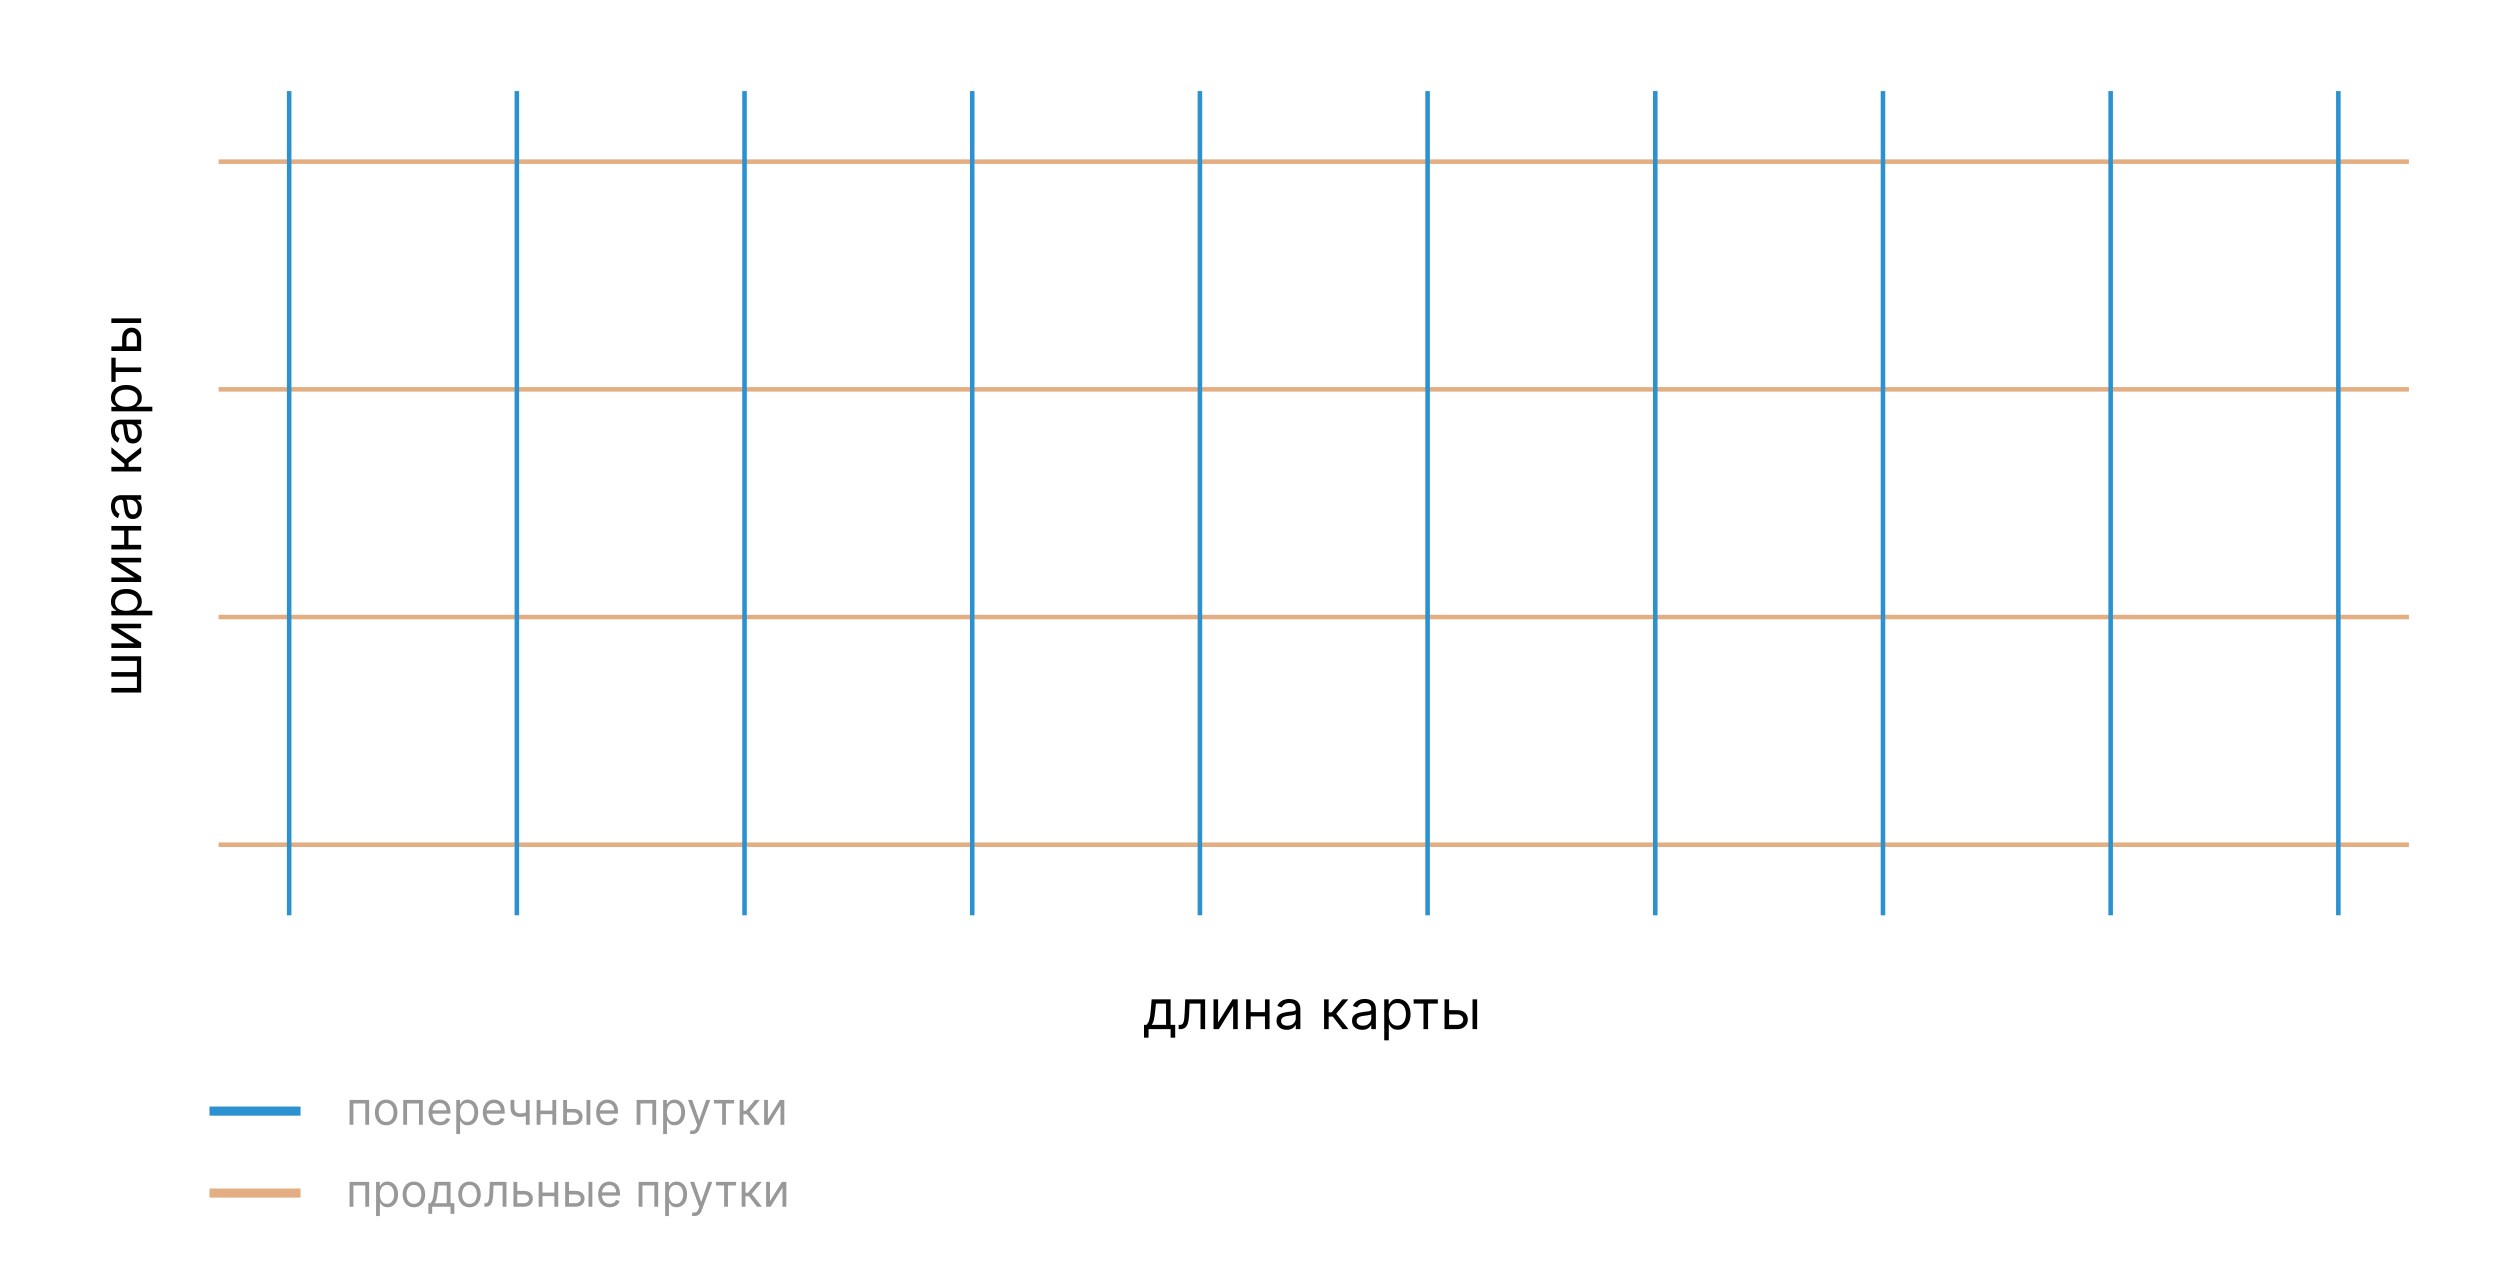 <?xml version="1.0" encoding="UTF-8"?> <svg xmlns="http://www.w3.org/2000/svg" width="549" height="277" viewBox="0 0 549 277" fill="none"><line x1="529" y1="35.5" x2="48" y2="35.5" stroke="#E4AE83"></line><line x1="529" y1="85.5" x2="48" y2="85.5" stroke="#E4AE83"></line><line x1="529" y1="135.5" x2="48" y2="135.5" stroke="#E4AE83"></line><line x1="529" y1="185.5" x2="48" y2="185.5" stroke="#E4AE83"></line><line x1="63.5" y1="20" x2="63.5" y2="201" stroke="#2C92CF"></line><line x1="113.5" y1="20" x2="113.5" y2="201" stroke="#2C92CF"></line><line x1="163.5" y1="20" x2="163.5" y2="201" stroke="#2C92CF"></line><line x1="213.5" y1="20" x2="213.5" y2="201" stroke="#2C92CF"></line><line x1="263.5" y1="20" x2="263.5" y2="201" stroke="#2C92CF"></line><line x1="313.5" y1="20" x2="313.5" y2="201" stroke="#2C92CF"></line><line x1="363.5" y1="20" x2="363.5" y2="201" stroke="#2C92CF"></line><line x1="413.5" y1="20" x2="413.5" y2="201" stroke="#2C92CF"></line><line x1="463.5" y1="20" x2="463.5" y2="201" stroke="#2C92CF"></line><line x1="513.5" y1="20" x2="513.5" y2="201" stroke="#2C92CF"></line><line x1="66" y1="244" x2="46" y2="244" stroke="#2C92CF" stroke-width="2"></line><line x1="66" y1="262" x2="46" y2="262" stroke="#E4AE83" stroke-width="2"></line><path d="M318.087 221.824H319.962C320.729 221.824 321.316 222.019 321.722 222.408C322.128 222.797 322.331 223.29 322.331 223.886C322.331 224.278 322.24 224.635 322.058 224.956C321.877 225.274 321.61 225.528 321.257 225.719C320.905 225.906 320.473 226 319.962 226H317.218V219.455H318.223V225.063H319.962C320.36 225.063 320.686 224.957 320.942 224.747C321.198 224.537 321.325 224.267 321.325 223.938C321.325 223.591 321.198 223.308 320.942 223.09C320.686 222.871 320.36 222.761 319.962 222.761H318.087V221.824ZM323.371 226V219.455H324.377V226H323.371Z" fill="black"></path><path d="M310.432 220.392V219.455H315.751V220.392H313.603V226H312.597V220.392H310.432Z" fill="black"></path><path d="M303.975 228.455V219.455H304.947V220.494H305.066C305.14 220.381 305.242 220.236 305.373 220.06C305.507 219.881 305.697 219.722 305.944 219.582C306.194 219.44 306.532 219.369 306.958 219.369C307.509 219.369 307.995 219.507 308.416 219.783C308.836 220.058 309.164 220.449 309.4 220.955C309.636 221.46 309.754 222.057 309.754 222.744C309.754 223.438 309.636 224.038 309.4 224.547C309.164 225.053 308.838 225.445 308.42 225.723C308.002 225.999 307.521 226.136 306.975 226.136C306.555 226.136 306.218 226.067 305.965 225.928C305.713 225.786 305.518 225.625 305.382 225.446C305.245 225.264 305.14 225.114 305.066 224.994H304.981V228.455H303.975ZM304.964 222.727C304.964 223.222 305.036 223.658 305.181 224.036C305.326 224.411 305.538 224.705 305.816 224.918C306.095 225.128 306.436 225.233 306.839 225.233C307.259 225.233 307.61 225.122 307.892 224.901C308.176 224.676 308.389 224.375 308.531 223.997C308.676 223.617 308.748 223.193 308.748 222.727C308.748 222.267 308.677 221.852 308.535 221.483C308.396 221.111 308.184 220.817 307.9 220.601C307.619 220.382 307.265 220.273 306.839 220.273C306.43 220.273 306.086 220.376 305.808 220.584C305.529 220.788 305.319 221.075 305.177 221.445C305.035 221.811 304.964 222.239 304.964 222.727Z" fill="black"></path><path d="M299.14 226.153C298.725 226.153 298.349 226.075 298.01 225.919C297.672 225.76 297.404 225.531 297.205 225.233C297.006 224.932 296.907 224.568 296.907 224.142C296.907 223.767 296.981 223.463 297.128 223.23C297.276 222.994 297.473 222.81 297.721 222.676C297.968 222.543 298.241 222.443 298.539 222.378C298.84 222.31 299.143 222.256 299.447 222.216C299.844 222.165 300.167 222.126 300.414 222.101C300.664 222.073 300.846 222.026 300.959 221.96C301.076 221.895 301.134 221.781 301.134 221.619V221.585C301.134 221.165 301.019 220.838 300.789 220.605C300.562 220.372 300.216 220.256 299.753 220.256C299.273 220.256 298.897 220.361 298.624 220.571C298.351 220.781 298.16 221.006 298.049 221.244L297.094 220.903C297.265 220.506 297.492 220.196 297.776 219.974C298.063 219.75 298.375 219.594 298.714 219.506C299.054 219.415 299.39 219.369 299.719 219.369C299.929 219.369 300.171 219.395 300.444 219.446C300.719 219.494 300.985 219.595 301.241 219.749C301.499 219.902 301.714 220.134 301.884 220.443C302.054 220.753 302.14 221.168 302.14 221.688V226H301.134V225.114H301.083C301.015 225.256 300.901 225.408 300.742 225.57C300.583 225.732 300.371 225.869 300.107 225.983C299.843 226.097 299.52 226.153 299.14 226.153ZM299.293 225.25C299.691 225.25 300.026 225.172 300.299 225.016C300.574 224.859 300.782 224.658 300.921 224.411C301.063 224.163 301.134 223.903 301.134 223.631V222.71C301.091 222.761 300.998 222.808 300.853 222.851C300.711 222.891 300.546 222.926 300.358 222.957C300.174 222.986 299.993 223.011 299.817 223.034C299.644 223.054 299.503 223.071 299.395 223.085C299.134 223.119 298.89 223.175 298.662 223.251C298.438 223.325 298.256 223.438 298.117 223.588C297.981 223.736 297.912 223.938 297.912 224.193C297.912 224.543 298.042 224.807 298.3 224.986C298.562 225.162 298.893 225.25 299.293 225.25Z" fill="black"></path><path d="M290.768 226V219.455H291.774V222.301H292.439L294.791 219.455H296.086L293.444 222.608L296.121 226H294.825L292.677 223.239H291.774V226H290.768Z" fill="black"></path><path d="M282.558 226.153C282.143 226.153 281.766 226.075 281.428 225.919C281.09 225.76 280.822 225.531 280.623 225.233C280.424 224.932 280.325 224.568 280.325 224.142C280.325 223.767 280.399 223.463 280.546 223.23C280.694 222.994 280.891 222.81 281.139 222.676C281.386 222.543 281.659 222.443 281.957 222.378C282.258 222.31 282.561 222.256 282.864 222.216C283.262 222.165 283.585 222.126 283.832 222.101C284.082 222.073 284.264 222.026 284.377 221.96C284.494 221.895 284.552 221.781 284.552 221.619V221.585C284.552 221.165 284.437 220.838 284.207 220.605C283.98 220.372 283.634 220.256 283.171 220.256C282.691 220.256 282.315 220.361 282.042 220.571C281.769 220.781 281.578 221.006 281.467 221.244L280.512 220.903C280.683 220.506 280.91 220.196 281.194 219.974C281.481 219.75 281.793 219.594 282.132 219.506C282.472 219.415 282.808 219.369 283.137 219.369C283.347 219.369 283.589 219.395 283.862 219.446C284.137 219.494 284.403 219.595 284.659 219.749C284.917 219.902 285.132 220.134 285.302 220.443C285.472 220.753 285.558 221.168 285.558 221.688V226H284.552V225.114H284.501C284.433 225.256 284.319 225.408 284.16 225.57C284.001 225.732 283.789 225.869 283.525 225.983C283.261 226.097 282.938 226.153 282.558 226.153ZM282.711 225.25C283.109 225.25 283.444 225.172 283.717 225.016C283.992 224.859 284.2 224.658 284.339 224.411C284.481 224.163 284.552 223.903 284.552 223.631V222.71C284.509 222.761 284.416 222.808 284.271 222.851C284.129 222.891 283.964 222.926 283.776 222.957C283.592 222.986 283.411 223.011 283.235 223.034C283.062 223.054 282.921 223.071 282.813 223.085C282.552 223.119 282.308 223.175 282.08 223.251C281.856 223.325 281.674 223.438 281.535 223.588C281.399 223.736 281.33 223.938 281.33 224.193C281.33 224.543 281.46 224.807 281.718 224.986C281.98 225.162 282.311 225.25 282.711 225.25Z" fill="black"></path><path d="M278.028 222.267V223.205H274.414V222.267H278.028ZM274.653 219.455V226H273.647V219.455H274.653ZM278.795 219.455V226H277.789V219.455H278.795Z" fill="black"></path><path d="M267.492 224.517L270.646 219.455H271.805V226H270.799V220.938L267.663 226H266.487V219.455H267.492V224.517Z" fill="black"></path><path d="M258.829 226V225.063H259.068C259.264 225.063 259.427 225.024 259.558 224.947C259.689 224.868 259.794 224.73 259.873 224.534C259.956 224.335 260.018 224.06 260.061 223.707C260.106 223.352 260.139 222.901 260.159 222.352L260.278 219.455H264.642V226H263.636V220.392H261.233L261.13 222.727C261.108 223.264 261.059 223.737 260.986 224.146C260.915 224.553 260.805 224.894 260.657 225.169C260.513 225.445 260.319 225.652 260.078 225.791C259.836 225.93 259.534 226 259.17 226H258.829Z" fill="black"></path><path d="M251.222 227.875V225.063H251.767C251.901 224.923 252.016 224.773 252.112 224.611C252.209 224.449 252.293 224.257 252.364 224.036C252.438 223.811 252.5 223.538 252.551 223.217C252.602 222.894 252.648 222.503 252.688 222.045L252.909 219.455H257.068V225.063H258.074V227.875H257.068V226H252.227V227.875H251.222ZM252.909 225.063H256.063V220.392H253.847L253.676 222.045C253.605 222.73 253.517 223.328 253.412 223.84C253.307 224.351 253.139 224.759 252.909 225.063Z" fill="black"></path><path d="M26.824 76.21L26.824 74.335C26.824 73.568 27.018 72.982 27.408 72.575C27.797 72.169 28.29 71.966 28.886 71.966C29.279 71.966 29.635 72.057 29.956 72.239C30.274 72.421 30.529 72.688 30.719 73.04C30.906 73.392 31 73.824 31 74.335L31 77.08L24.455 77.08L24.455 76.074L30.062 76.074L30.062 74.335C30.062 73.938 29.957 73.611 29.747 73.355C29.537 73.1 29.267 72.972 28.938 72.972C28.591 72.972 28.308 73.1 28.09 73.355C27.871 73.611 27.761 73.938 27.761 74.335L27.761 76.21L26.824 76.21ZM31 70.926L24.455 70.926L24.455 69.921L31 69.921L31 70.926Z" fill="black"></path><path d="M25.392 83.865L24.455 83.865L24.455 78.547L25.392 78.547L25.392 80.694L31 80.694L31 81.7L25.392 81.7L25.392 83.865Z" fill="black"></path><path d="M33.455 90.322L24.455 90.322L24.455 89.35L25.494 89.35L25.494 89.231C25.381 89.157 25.236 89.055 25.06 88.924C24.881 88.79 24.722 88.6 24.582 88.353C24.44 88.103 24.369 87.765 24.369 87.339C24.369 86.788 24.507 86.302 24.783 85.881C25.058 85.461 25.449 85.133 25.955 84.897C26.46 84.661 27.057 84.543 27.744 84.543C28.438 84.543 29.038 84.661 29.547 84.897C30.053 85.133 30.445 85.46 30.723 85.877C30.999 86.295 31.136 86.776 31.136 87.322C31.136 87.742 31.067 88.079 30.928 88.332C30.786 88.585 30.625 88.779 30.446 88.915C30.264 89.052 30.114 89.157 29.994 89.231L29.994 89.316L33.455 89.316L33.455 90.322ZM27.727 89.333C28.222 89.333 28.658 89.261 29.036 89.116C29.411 88.971 29.705 88.759 29.918 88.481C30.128 88.203 30.233 87.862 30.233 87.458C30.233 87.038 30.122 86.687 29.901 86.406C29.676 86.121 29.375 85.908 28.997 85.766C28.616 85.621 28.193 85.549 27.727 85.549C27.267 85.549 26.852 85.62 26.483 85.762C26.111 85.901 25.817 86.113 25.601 86.397C25.382 86.678 25.273 87.032 25.273 87.458C25.273 87.867 25.377 88.211 25.584 88.489C25.788 88.768 26.075 88.978 26.445 89.12C26.811 89.262 27.239 89.333 27.727 89.333Z" fill="black"></path><path d="M31.154 95.157C31.154 95.572 31.075 95.948 30.919 96.286C30.76 96.624 30.531 96.893 30.233 97.092C29.932 97.291 29.568 97.39 29.142 97.39C28.767 97.39 28.463 97.316 28.23 97.168C27.994 97.021 27.81 96.823 27.676 96.576C27.543 96.329 27.443 96.056 27.378 95.758C27.31 95.457 27.256 95.154 27.216 94.85C27.165 94.453 27.127 94.13 27.101 93.883C27.073 93.633 27.026 93.451 26.96 93.338C26.895 93.221 26.781 93.163 26.619 93.163L26.585 93.163C26.165 93.163 25.838 93.278 25.605 93.508C25.372 93.735 25.256 94.081 25.256 94.543C25.256 95.024 25.361 95.4 25.571 95.673C25.781 95.945 26.006 96.137 26.244 96.248L25.904 97.203C25.506 97.032 25.196 96.805 24.974 96.521C24.75 96.234 24.594 95.921 24.506 95.583C24.415 95.242 24.369 94.907 24.369 94.578C24.369 94.367 24.395 94.126 24.446 93.853C24.494 93.578 24.595 93.312 24.749 93.056C24.902 92.798 25.134 92.583 25.443 92.413C25.753 92.242 26.168 92.157 26.688 92.157L31 92.157L31 93.163L30.114 93.163L30.114 93.214C30.256 93.282 30.408 93.396 30.57 93.555C30.732 93.714 30.869 93.926 30.983 94.19C31.097 94.454 31.154 94.776 31.154 95.157ZM30.25 95.004C30.25 94.606 30.172 94.271 30.016 93.998C29.859 93.722 29.658 93.515 29.411 93.376C29.163 93.234 28.904 93.163 28.631 93.163L27.71 93.163C27.761 93.206 27.808 93.299 27.851 93.444C27.891 93.586 27.926 93.751 27.957 93.938C27.986 94.123 28.011 94.303 28.034 94.48C28.054 94.653 28.071 94.793 28.085 94.901C28.119 95.163 28.175 95.407 28.252 95.635C28.325 95.859 28.438 96.041 28.588 96.18C28.736 96.316 28.938 96.385 29.193 96.385C29.543 96.385 29.807 96.255 29.986 95.997C30.162 95.735 30.25 95.404 30.25 95.004Z" fill="black"></path><path d="M31 103.529L24.455 103.529L24.455 102.523L27.301 102.523L27.301 101.858L24.455 99.506L24.455 98.211L27.608 100.853L31 98.177L31 99.472L28.239 101.62L28.239 102.523L31 102.523L31 103.529Z" fill="black"></path><path d="M31.154 111.739C31.154 112.154 31.075 112.53 30.919 112.868C30.76 113.207 30.531 113.475 30.233 113.674C29.932 113.873 29.568 113.972 29.142 113.972C28.767 113.972 28.463 113.898 28.23 113.751C27.994 113.603 27.81 113.405 27.676 113.158C27.543 112.911 27.443 112.638 27.378 112.34C27.31 112.039 27.256 111.736 27.216 111.432C27.165 111.035 27.127 110.712 27.101 110.465C27.073 110.215 27.026 110.033 26.96 109.92C26.895 109.803 26.781 109.745 26.619 109.745L26.585 109.745C26.165 109.745 25.838 109.86 25.605 110.09C25.372 110.317 25.256 110.663 25.256 111.126C25.256 111.606 25.361 111.982 25.571 112.255C25.781 112.528 26.006 112.719 26.244 112.83L25.904 113.785C25.506 113.614 25.196 113.387 24.974 113.103C24.75 112.816 24.594 112.503 24.506 112.165C24.415 111.824 24.369 111.489 24.369 111.16C24.369 110.949 24.395 110.708 24.446 110.435C24.494 110.16 24.595 109.894 24.749 109.638C24.902 109.38 25.134 109.165 25.443 108.995C25.753 108.824 26.168 108.739 26.688 108.739L31 108.739L31 109.745L30.114 109.745L30.114 109.796C30.256 109.864 30.408 109.978 30.57 110.137C30.732 110.296 30.869 110.508 30.983 110.772C31.097 111.036 31.154 111.359 31.154 111.739ZM30.25 111.586C30.25 111.188 30.172 110.853 30.016 110.58C29.859 110.305 29.658 110.097 29.411 109.958C29.163 109.816 28.904 109.745 28.631 109.745L27.71 109.745C27.761 109.788 27.808 109.881 27.851 110.026C27.891 110.168 27.926 110.333 27.957 110.52C27.986 110.705 28.011 110.886 28.034 111.062C28.054 111.235 28.071 111.376 28.085 111.484C28.119 111.745 28.175 111.989 28.252 112.216C28.325 112.441 28.438 112.623 28.588 112.762C28.736 112.898 28.938 112.966 29.193 112.966C29.543 112.966 29.807 112.837 29.986 112.579C30.162 112.317 30.25 111.986 30.25 111.586Z" fill="black"></path><path d="M27.267 116.269L28.205 116.269L28.205 119.883L27.267 119.883L27.267 116.269ZM24.455 119.644L31 119.644L31 120.65L24.455 120.65L24.455 119.644ZM24.455 115.502L31 115.502L31 116.508L24.455 116.508L24.455 115.502Z" fill="black"></path><path d="M29.517 126.804L24.455 123.651L24.455 122.492L31 122.492L31 123.498L25.938 123.498L31 126.634L31 127.81L24.455 127.81L24.455 126.804L29.517 126.804Z" fill="black"></path><path d="M33.455 135.123L24.455 135.123L24.455 134.151L25.494 134.151L25.494 134.032C25.381 133.958 25.236 133.856 25.06 133.725C24.881 133.591 24.722 133.401 24.582 133.154C24.44 132.904 24.369 132.566 24.369 132.14C24.369 131.588 24.507 131.103 24.783 130.682C25.058 130.262 25.449 129.934 25.955 129.698C26.46 129.462 27.057 129.344 27.744 129.344C28.438 129.344 29.038 129.462 29.547 129.698C30.053 129.934 30.445 130.26 30.723 130.678C30.999 131.096 31.136 131.577 31.136 132.123C31.136 132.543 31.067 132.88 30.928 133.133C30.786 133.385 30.625 133.58 30.446 133.716C30.264 133.853 30.114 133.958 29.994 134.032L29.994 134.117L33.455 134.117L33.455 135.123ZM27.727 134.134C28.222 134.134 28.658 134.061 29.036 133.917C29.411 133.772 29.705 133.56 29.918 133.282C30.128 133.003 30.233 132.662 30.233 132.259C30.233 131.838 30.122 131.488 29.901 131.206C29.676 130.922 29.375 130.709 28.997 130.567C28.616 130.422 28.193 130.35 27.727 130.35C27.267 130.35 26.852 130.421 26.483 130.563C26.111 130.702 25.817 130.914 25.601 131.198C25.382 131.479 25.273 131.833 25.273 132.259C25.273 132.668 25.377 133.012 25.584 133.29C25.788 133.569 26.075 133.779 26.445 133.921C26.811 134.063 27.239 134.134 27.727 134.134Z" fill="black"></path><path d="M29.517 141.277L24.455 138.124L24.455 136.965L31 136.965L31 137.97L25.938 137.97L31 141.107L31 142.283L24.455 142.283L24.455 141.277L29.517 141.277Z" fill="black"></path><path d="M24.455 152.08L24.455 151.074L30.062 151.074L30.062 148.602L24.455 148.602L24.455 147.597L30.062 147.597L30.062 145.125L24.455 145.125L24.455 144.119L31 144.119L31 152.08L24.455 152.08Z" fill="black"></path><path d="M168.64 245.764L171.268 241.545H172.234V247H171.396V242.781L168.782 247H167.802V241.545H168.64V245.764Z" fill="#989898"></path><path d="M162.431 247V241.545H163.269V243.918H163.823L165.783 241.545H166.863L164.661 244.173L166.891 247H165.812L164.022 244.699H163.269V247H162.431Z" fill="#989898"></path><path d="M156.777 242.327V241.545H161.209V242.327H159.419V247H158.581V242.327H156.777Z" fill="#989898"></path><path d="M152.063 249.045C151.921 249.045 151.794 249.034 151.683 249.01C151.572 248.989 151.495 248.967 151.452 248.946L151.665 248.207C151.869 248.259 152.049 248.278 152.205 248.264C152.361 248.25 152.5 248.18 152.62 248.055C152.743 247.932 152.856 247.731 152.958 247.455L153.114 247.028L151.097 241.545H152.006L153.512 245.892H153.569L155.074 241.545H155.983L153.668 247.795C153.564 248.077 153.435 248.31 153.281 248.495C153.127 248.682 152.948 248.821 152.745 248.91C152.543 249 152.316 249.045 152.063 249.045Z" fill="#989898"></path><path d="M145.625 249.045V241.545H146.434V242.412H146.534C146.595 242.317 146.68 242.196 146.789 242.05C146.901 241.901 147.059 241.768 147.265 241.652C147.473 241.534 147.755 241.474 148.11 241.474C148.57 241.474 148.974 241.589 149.325 241.819C149.675 242.048 149.949 242.374 150.145 242.795C150.342 243.217 150.44 243.714 150.44 244.287C150.44 244.865 150.342 245.365 150.145 245.789C149.949 246.21 149.676 246.537 149.328 246.769C148.98 246.999 148.579 247.114 148.125 247.114C147.774 247.114 147.494 247.056 147.283 246.94C147.072 246.821 146.91 246.687 146.796 246.538C146.683 246.387 146.595 246.261 146.534 246.162H146.463V249.045H145.625ZM146.448 244.273C146.448 244.685 146.509 245.048 146.629 245.363C146.75 245.675 146.927 245.92 147.159 246.098C147.391 246.273 147.675 246.361 148.011 246.361C148.361 246.361 148.654 246.268 148.888 246.084C149.125 245.897 149.302 245.646 149.421 245.331C149.541 245.014 149.602 244.661 149.602 244.273C149.602 243.889 149.543 243.543 149.424 243.236C149.308 242.926 149.132 242.681 148.895 242.501C148.661 242.318 148.366 242.227 148.011 242.227C147.67 242.227 147.384 242.314 147.152 242.486C146.919 242.657 146.744 242.896 146.626 243.204C146.508 243.509 146.448 243.865 146.448 244.273Z" fill="#989898"></path><path d="M139.804 247V241.545H144.094V247H143.256V242.327H140.642V247H139.804Z" fill="#989898"></path><path d="M133.458 247.114C132.933 247.114 132.479 246.998 132.098 246.766C131.72 246.531 131.427 246.204 131.221 245.785C131.018 245.364 130.916 244.874 130.916 244.315C130.916 243.757 131.018 243.264 131.221 242.838C131.427 242.409 131.714 242.076 132.081 241.837C132.45 241.595 132.881 241.474 133.373 241.474C133.657 241.474 133.938 241.522 134.215 241.616C134.492 241.711 134.744 241.865 134.971 242.078C135.198 242.289 135.38 242.568 135.514 242.916C135.649 243.264 135.717 243.693 135.717 244.202V244.557H131.512V243.832H134.865C134.865 243.525 134.803 243.25 134.68 243.008C134.559 242.767 134.386 242.576 134.162 242.437C133.939 242.297 133.676 242.227 133.373 242.227C133.039 242.227 132.751 242.31 132.507 242.476C132.265 242.639 132.079 242.852 131.949 243.115C131.819 243.378 131.754 243.659 131.754 243.96V244.443C131.754 244.855 131.825 245.204 131.967 245.491C132.111 245.775 132.311 245.991 132.567 246.141C132.823 246.287 133.12 246.361 133.458 246.361C133.679 246.361 133.877 246.33 134.055 246.268C134.235 246.204 134.39 246.11 134.52 245.984C134.65 245.856 134.751 245.698 134.822 245.508L135.632 245.736C135.546 246.01 135.403 246.252 135.202 246.46C135.001 246.666 134.752 246.827 134.456 246.943C134.16 247.057 133.828 247.114 133.458 247.114Z" fill="#989898"></path><path d="M124.396 243.52H125.958C126.598 243.52 127.086 243.682 127.425 244.006C127.763 244.331 127.933 244.741 127.933 245.239C127.933 245.565 127.857 245.862 127.705 246.13C127.554 246.395 127.331 246.607 127.038 246.766C126.744 246.922 126.384 247 125.958 247H123.671V241.545H124.509V246.219H125.958C126.29 246.219 126.562 246.131 126.775 245.956C126.988 245.781 127.095 245.556 127.095 245.281C127.095 244.992 126.988 244.757 126.775 244.575C126.562 244.392 126.29 244.301 125.958 244.301H124.396V243.52ZM128.799 247V241.545H129.637V247H128.799Z" fill="#989898"></path><path d="M121.502 243.889V244.67H118.49V243.889H121.502ZM118.689 241.545V247H117.851V241.545H118.689ZM122.141 241.545V247H121.303V241.545H122.141Z" fill="#989898"></path><path d="M116.313 241.545V247H115.475V241.545H116.313ZM115.987 244.145V244.926C115.797 244.997 115.609 245.06 115.422 245.114C115.235 245.166 115.039 245.208 114.833 245.239C114.627 245.267 114.401 245.281 114.154 245.281C113.536 245.281 113.04 245.114 112.666 244.781C112.295 244.447 112.109 243.946 112.109 243.278V241.531H112.947V243.278C112.947 243.558 113 243.787 113.107 243.967C113.213 244.147 113.358 244.281 113.54 244.369C113.722 244.456 113.927 244.5 114.154 244.5C114.509 244.5 114.83 244.468 115.117 244.404C115.406 244.338 115.696 244.251 115.987 244.145Z" fill="#989898"></path><path d="M108.576 247.114C108.05 247.114 107.597 246.998 107.215 246.766C106.837 246.531 106.544 246.204 106.338 245.785C106.135 245.364 106.033 244.874 106.033 244.315C106.033 243.757 106.135 243.264 106.338 242.838C106.544 242.409 106.831 242.076 107.198 241.837C107.567 241.595 107.998 241.474 108.49 241.474C108.774 241.474 109.055 241.522 109.332 241.616C109.609 241.711 109.861 241.865 110.088 242.078C110.316 242.289 110.497 242.568 110.632 242.916C110.767 243.264 110.834 243.693 110.834 244.202V244.557H106.63V243.832H109.982C109.982 243.525 109.92 243.25 109.797 243.008C109.676 242.767 109.504 242.576 109.279 242.437C109.056 242.297 108.793 242.227 108.49 242.227C108.157 242.227 107.868 242.31 107.624 242.476C107.382 242.639 107.197 242.852 107.066 243.115C106.936 243.378 106.871 243.659 106.871 243.96V244.443C106.871 244.855 106.942 245.204 107.084 245.491C107.229 245.775 107.429 245.991 107.684 246.141C107.94 246.287 108.237 246.361 108.576 246.361C108.796 246.361 108.995 246.33 109.172 246.268C109.352 246.204 109.507 246.11 109.637 245.984C109.768 245.856 109.868 245.698 109.939 245.508L110.749 245.736C110.664 246.01 110.52 246.252 110.319 246.46C110.118 246.666 109.869 246.827 109.573 246.943C109.278 247.057 108.945 247.114 108.576 247.114Z" fill="#989898"></path><path d="M100.195 249.045V241.545H101.004V242.412H101.104C101.165 242.317 101.251 242.196 101.36 242.05C101.471 241.901 101.629 241.768 101.835 241.652C102.044 241.534 102.326 241.474 102.681 241.474C103.14 241.474 103.545 241.589 103.895 241.819C104.245 242.048 104.519 242.374 104.715 242.795C104.912 243.217 105.01 243.714 105.01 244.287C105.01 244.865 104.912 245.365 104.715 245.789C104.519 246.21 104.247 246.537 103.899 246.769C103.551 246.999 103.149 247.114 102.695 247.114C102.344 247.114 102.064 247.056 101.853 246.94C101.643 246.821 101.48 246.687 101.367 246.538C101.253 246.387 101.165 246.261 101.104 246.162H101.033V249.045H100.195ZM101.019 244.273C101.019 244.685 101.079 245.048 101.2 245.363C101.321 245.675 101.497 245.92 101.729 246.098C101.961 246.273 102.245 246.361 102.581 246.361C102.932 246.361 103.224 246.268 103.458 246.084C103.695 245.897 103.873 245.646 103.991 245.331C104.112 245.014 104.172 244.661 104.172 244.273C104.172 243.889 104.113 243.543 103.995 243.236C103.879 242.926 103.702 242.681 103.465 242.501C103.231 242.318 102.936 242.227 102.581 242.227C102.24 242.227 101.954 242.314 101.722 242.486C101.49 242.657 101.315 242.896 101.196 243.204C101.078 243.509 101.019 243.865 101.019 244.273Z" fill="#989898"></path><path d="M96.662 247.114C96.136 247.114 95.683 246.998 95.301 246.766C94.923 246.531 94.63 246.204 94.424 245.785C94.221 245.364 94.119 244.874 94.119 244.315C94.119 243.757 94.221 243.264 94.424 242.838C94.63 242.409 94.917 242.076 95.284 241.837C95.653 241.595 96.084 241.474 96.576 241.474C96.86 241.474 97.141 241.522 97.418 241.616C97.695 241.711 97.947 241.865 98.174 242.078C98.402 242.289 98.583 242.568 98.718 242.916C98.853 243.264 98.92 243.693 98.92 244.202V244.557H94.716V243.832H98.068C98.068 243.525 98.006 243.25 97.883 243.008C97.762 242.767 97.59 242.576 97.365 242.437C97.142 242.297 96.879 242.227 96.576 242.227C96.243 242.227 95.954 242.31 95.71 242.476C95.468 242.639 95.282 242.852 95.152 243.115C95.022 243.378 94.957 243.659 94.957 243.96V244.443C94.957 244.855 95.028 245.204 95.17 245.491C95.314 245.775 95.514 245.991 95.77 246.141C96.026 246.287 96.323 246.361 96.662 246.361C96.882 246.361 97.081 246.33 97.258 246.268C97.438 246.204 97.593 246.11 97.723 245.984C97.853 245.856 97.954 245.698 98.025 245.508L98.835 245.736C98.75 246.01 98.606 246.252 98.405 246.46C98.204 246.666 97.955 246.827 97.659 246.943C97.364 247.057 97.031 247.114 96.662 247.114Z" fill="#989898"></path><path d="M88.554 247V241.545H92.844V247H92.006V242.327H89.392V247H88.554Z" fill="#989898"></path><path d="M84.803 247.114C84.311 247.114 83.879 246.996 83.507 246.762C83.138 246.528 82.849 246.2 82.641 245.778C82.435 245.357 82.332 244.865 82.332 244.301C82.332 243.733 82.435 243.237 82.641 242.813C82.849 242.389 83.138 242.06 83.507 241.826C83.879 241.592 84.311 241.474 84.803 241.474C85.296 241.474 85.727 241.592 86.096 241.826C86.468 242.06 86.757 242.389 86.963 242.813C87.171 243.237 87.275 243.733 87.275 244.301C87.275 244.865 87.171 245.357 86.963 245.778C86.757 246.2 86.468 246.528 86.096 246.762C85.727 246.996 85.296 247.114 84.803 247.114ZM84.803 246.361C85.177 246.361 85.485 246.265 85.727 246.073C85.968 245.881 86.147 245.629 86.263 245.317C86.379 245.004 86.437 244.666 86.437 244.301C86.437 243.936 86.379 243.597 86.263 243.282C86.147 242.967 85.968 242.713 85.727 242.518C85.485 242.324 85.177 242.227 84.803 242.227C84.429 242.227 84.122 242.324 83.88 242.518C83.639 242.713 83.46 242.967 83.344 243.282C83.228 243.597 83.17 243.936 83.17 244.301C83.17 244.666 83.228 245.004 83.344 245.317C83.46 245.629 83.639 245.881 83.88 246.073C84.122 246.265 84.429 246.361 84.803 246.361Z" fill="#989898"></path><path d="M76.767 247V241.545H81.057V247H80.219V242.327H77.605V247H76.767Z" fill="#989898"></path><path d="M169.08 263.764L171.708 259.545H172.674V265H171.835V260.781L169.222 265H168.242V259.545H169.08V263.764Z" fill="#989898"></path><path d="M162.871 265V259.545H163.709V261.918H164.263L166.223 259.545H167.302L165.101 262.173L167.331 265H166.251L164.462 262.699H163.709V265H162.871Z" fill="#989898"></path><path d="M157.216 260.327V259.545H161.648V260.327H159.858V265H159.02V260.327H157.216Z" fill="#989898"></path><path d="M152.502 267.045C152.36 267.045 152.234 267.034 152.122 267.01C152.011 266.989 151.934 266.967 151.891 266.946L152.105 266.207C152.308 266.259 152.488 266.278 152.644 266.264C152.801 266.25 152.939 266.18 153.06 266.055C153.183 265.932 153.295 265.731 153.397 265.455L153.553 265.028L151.536 259.545H152.445L153.951 263.892H154.008L155.514 259.545H156.423L154.107 265.795C154.003 266.077 153.874 266.31 153.72 266.495C153.566 266.682 153.388 266.821 153.184 266.91C152.983 267 152.756 267.045 152.502 267.045Z" fill="#989898"></path><path d="M146.064 267.045V259.545H146.874V260.412H146.973C147.035 260.317 147.12 260.196 147.229 260.05C147.34 259.901 147.499 259.768 147.705 259.652C147.913 259.534 148.195 259.474 148.55 259.474C149.009 259.474 149.414 259.589 149.764 259.819C150.115 260.048 150.388 260.374 150.585 260.795C150.781 261.217 150.879 261.714 150.879 262.287C150.879 262.865 150.781 263.365 150.585 263.789C150.388 264.21 150.116 264.537 149.768 264.769C149.42 264.999 149.019 265.114 148.564 265.114C148.214 265.114 147.933 265.056 147.722 264.94C147.512 264.821 147.349 264.687 147.236 264.538C147.122 264.387 147.035 264.261 146.973 264.162H146.902V267.045H146.064ZM146.888 262.273C146.888 262.685 146.948 263.048 147.069 263.363C147.19 263.675 147.366 263.92 147.598 264.098C147.83 264.273 148.114 264.361 148.45 264.361C148.801 264.361 149.093 264.268 149.327 264.084C149.564 263.897 149.742 263.646 149.86 263.331C149.981 263.014 150.041 262.661 150.041 262.273C150.041 261.889 149.982 261.543 149.864 261.236C149.748 260.926 149.571 260.681 149.335 260.501C149.1 260.318 148.805 260.227 148.45 260.227C148.109 260.227 147.823 260.314 147.591 260.486C147.359 260.657 147.184 260.896 147.065 261.204C146.947 261.509 146.888 261.865 146.888 262.273Z" fill="#989898"></path><path d="M140.244 265V259.545H144.533V265H143.695V260.327H141.082V265H140.244Z" fill="#989898"></path><path d="M133.898 265.114C133.372 265.114 132.919 264.998 132.538 264.766C132.159 264.531 131.867 264.204 131.661 263.785C131.457 263.364 131.355 262.874 131.355 262.315C131.355 261.757 131.457 261.264 131.661 260.838C131.867 260.409 132.153 260.076 132.52 259.837C132.889 259.595 133.32 259.474 133.813 259.474C134.097 259.474 134.377 259.522 134.654 259.616C134.931 259.711 135.183 259.865 135.411 260.078C135.638 260.289 135.819 260.568 135.954 260.916C136.089 261.264 136.156 261.693 136.156 262.202V262.557H131.952V261.832H135.304C135.304 261.525 135.243 261.25 135.119 261.008C134.999 260.767 134.826 260.576 134.601 260.437C134.378 260.297 134.116 260.227 133.813 260.227C133.479 260.227 133.19 260.31 132.946 260.476C132.705 260.639 132.519 260.852 132.389 261.115C132.258 261.378 132.193 261.659 132.193 261.96V262.443C132.193 262.855 132.264 263.204 132.406 263.491C132.551 263.775 132.751 263.991 133.007 264.141C133.262 264.287 133.559 264.361 133.898 264.361C134.118 264.361 134.317 264.33 134.494 264.268C134.674 264.204 134.829 264.11 134.96 263.984C135.09 263.856 135.19 263.698 135.261 263.508L136.071 263.736C135.986 264.01 135.843 264.252 135.641 264.46C135.44 264.666 135.192 264.827 134.896 264.943C134.6 265.057 134.267 265.114 133.898 265.114Z" fill="#989898"></path><path d="M124.835 261.52H126.398C127.037 261.52 127.526 261.682 127.864 262.006C128.203 262.331 128.372 262.741 128.372 263.239C128.372 263.565 128.296 263.862 128.145 264.13C127.993 264.395 127.771 264.607 127.477 264.766C127.184 264.922 126.824 265 126.398 265H124.111V259.545H124.949V264.219H126.398C126.729 264.219 127.001 264.131 127.215 263.956C127.428 263.781 127.534 263.556 127.534 263.281C127.534 262.992 127.428 262.757 127.215 262.575C127.001 262.392 126.729 262.301 126.398 262.301H124.835V261.52ZM129.239 265V259.545H130.077V265H129.239Z" fill="#989898"></path><path d="M121.941 261.889V262.67H118.93V261.889H121.941ZM119.129 259.545V265H118.291V259.545H119.129ZM122.58 259.545V265H121.742V259.545H122.58Z" fill="#989898"></path><path d="M113.478 261.52H115.04C115.68 261.52 116.168 261.682 116.507 262.006C116.846 262.331 117.015 262.741 117.015 263.239C117.015 263.565 116.939 263.862 116.788 264.13C116.636 264.395 116.413 264.607 116.12 264.766C115.826 264.922 115.466 265 115.04 265H112.753V259.545H113.591V264.219H115.04C115.372 264.219 115.644 264.131 115.857 263.956C116.07 263.781 116.177 263.556 116.177 263.281C116.177 262.992 116.07 262.757 115.857 262.575C115.644 262.392 115.372 262.301 115.04 262.301H113.478V261.52Z" fill="#989898"></path><path d="M106.372 265V264.219H106.571C106.734 264.219 106.87 264.187 106.979 264.123C107.088 264.057 107.176 263.942 107.242 263.778C107.311 263.613 107.363 263.383 107.398 263.089C107.436 262.794 107.463 262.417 107.48 261.96L107.579 259.545H111.216V265H110.378V260.327H108.375L108.29 262.273C108.271 262.72 108.231 263.114 108.169 263.455C108.11 263.794 108.019 264.078 107.896 264.307C107.775 264.537 107.614 264.71 107.413 264.826C107.211 264.942 106.959 265 106.656 265H106.372Z" fill="#989898"></path><path d="M103.104 265.114C102.612 265.114 102.18 264.996 101.808 264.762C101.439 264.528 101.15 264.2 100.942 263.778C100.736 263.357 100.633 262.865 100.633 262.301C100.633 261.733 100.736 261.237 100.942 260.813C101.15 260.389 101.439 260.06 101.808 259.826C102.18 259.592 102.612 259.474 103.104 259.474C103.597 259.474 104.027 259.592 104.397 259.826C104.768 260.06 105.057 260.389 105.263 260.813C105.472 261.237 105.576 261.733 105.576 262.301C105.576 262.865 105.472 263.357 105.263 263.778C105.057 264.2 104.768 264.528 104.397 264.762C104.027 264.996 103.597 265.114 103.104 265.114ZM103.104 264.361C103.478 264.361 103.786 264.265 104.027 264.073C104.269 263.881 104.448 263.629 104.564 263.317C104.68 263.004 104.738 262.666 104.738 262.301C104.738 261.936 104.68 261.597 104.564 261.282C104.448 260.967 104.269 260.713 104.027 260.518C103.786 260.324 103.478 260.227 103.104 260.227C102.73 260.227 102.422 260.324 102.181 260.518C101.939 260.713 101.761 260.967 101.645 261.282C101.529 261.597 101.471 261.936 101.471 262.301C101.471 262.666 101.529 263.004 101.645 263.317C101.761 263.629 101.939 263.881 102.181 264.073C102.422 264.265 102.73 264.361 103.104 264.361Z" fill="#989898"></path><path d="M94.066 266.562V264.219H94.52C94.632 264.103 94.727 263.977 94.808 263.842C94.888 263.707 94.958 263.548 95.017 263.363C95.079 263.176 95.131 262.949 95.174 262.681C95.216 262.411 95.254 262.086 95.287 261.705L95.472 259.545H98.938V264.219H99.776V266.562H98.938V265H94.904V266.562H94.066ZM95.472 264.219H98.1V260.327H96.253L96.111 261.705C96.052 262.275 95.979 262.773 95.891 263.2C95.803 263.626 95.664 263.965 95.472 264.219Z" fill="#989898"></path><path d="M90.897 265.114C90.405 265.114 89.973 264.996 89.601 264.762C89.232 264.528 88.943 264.2 88.734 263.778C88.528 263.357 88.425 262.865 88.425 262.301C88.425 261.733 88.528 261.237 88.734 260.813C88.943 260.389 89.232 260.06 89.601 259.826C89.973 259.592 90.405 259.474 90.897 259.474C91.39 259.474 91.82 259.592 92.19 259.826C92.561 260.06 92.85 260.389 93.056 260.813C93.265 261.237 93.369 261.733 93.369 262.301C93.369 262.865 93.265 263.357 93.056 263.778C92.85 264.2 92.561 264.528 92.19 264.762C91.82 264.996 91.39 265.114 90.897 265.114ZM90.897 264.361C91.271 264.361 91.579 264.265 91.82 264.073C92.062 263.881 92.241 263.629 92.357 263.317C92.473 263.004 92.531 262.666 92.531 262.301C92.531 261.936 92.473 261.597 92.357 261.282C92.241 260.967 92.062 260.713 91.82 260.518C91.579 260.324 91.271 260.227 90.897 260.227C90.523 260.227 90.215 260.324 89.974 260.518C89.732 260.713 89.554 260.967 89.438 261.282C89.322 261.597 89.264 261.936 89.264 262.301C89.264 262.666 89.322 263.004 89.438 263.317C89.554 263.629 89.732 263.881 89.974 264.073C90.215 264.265 90.523 264.361 90.897 264.361Z" fill="#989898"></path><path d="M82.587 267.045V259.545H83.397V260.412H83.496C83.558 260.317 83.643 260.196 83.752 260.05C83.863 259.901 84.022 259.768 84.228 259.652C84.436 259.534 84.718 259.474 85.073 259.474C85.532 259.474 85.937 259.589 86.288 259.819C86.638 260.048 86.912 260.374 87.108 260.795C87.305 261.217 87.403 261.714 87.403 262.287C87.403 262.865 87.305 263.365 87.108 263.789C86.912 264.21 86.639 264.537 86.291 264.769C85.943 264.999 85.542 265.114 85.087 265.114C84.737 265.114 84.457 265.056 84.246 264.94C84.035 264.821 83.873 264.687 83.759 264.538C83.646 264.387 83.558 264.261 83.496 264.162H83.425V267.045H82.587ZM83.411 262.273C83.411 262.685 83.472 263.048 83.592 263.363C83.713 263.675 83.889 263.92 84.121 264.098C84.353 264.273 84.638 264.361 84.974 264.361C85.324 264.361 85.617 264.268 85.851 264.084C86.088 263.897 86.265 263.646 86.384 263.331C86.504 263.014 86.565 262.661 86.565 262.273C86.565 261.889 86.505 261.543 86.387 261.236C86.271 260.926 86.095 260.681 85.858 260.501C85.624 260.318 85.329 260.227 84.974 260.227C84.633 260.227 84.346 260.314 84.114 260.486C83.882 260.657 83.707 260.896 83.589 261.204C83.471 261.509 83.411 261.865 83.411 262.273Z" fill="#989898"></path><path d="M76.767 265V259.545H81.057V265H80.219V260.327H77.605V265H76.767Z" fill="#989898"></path></svg> 